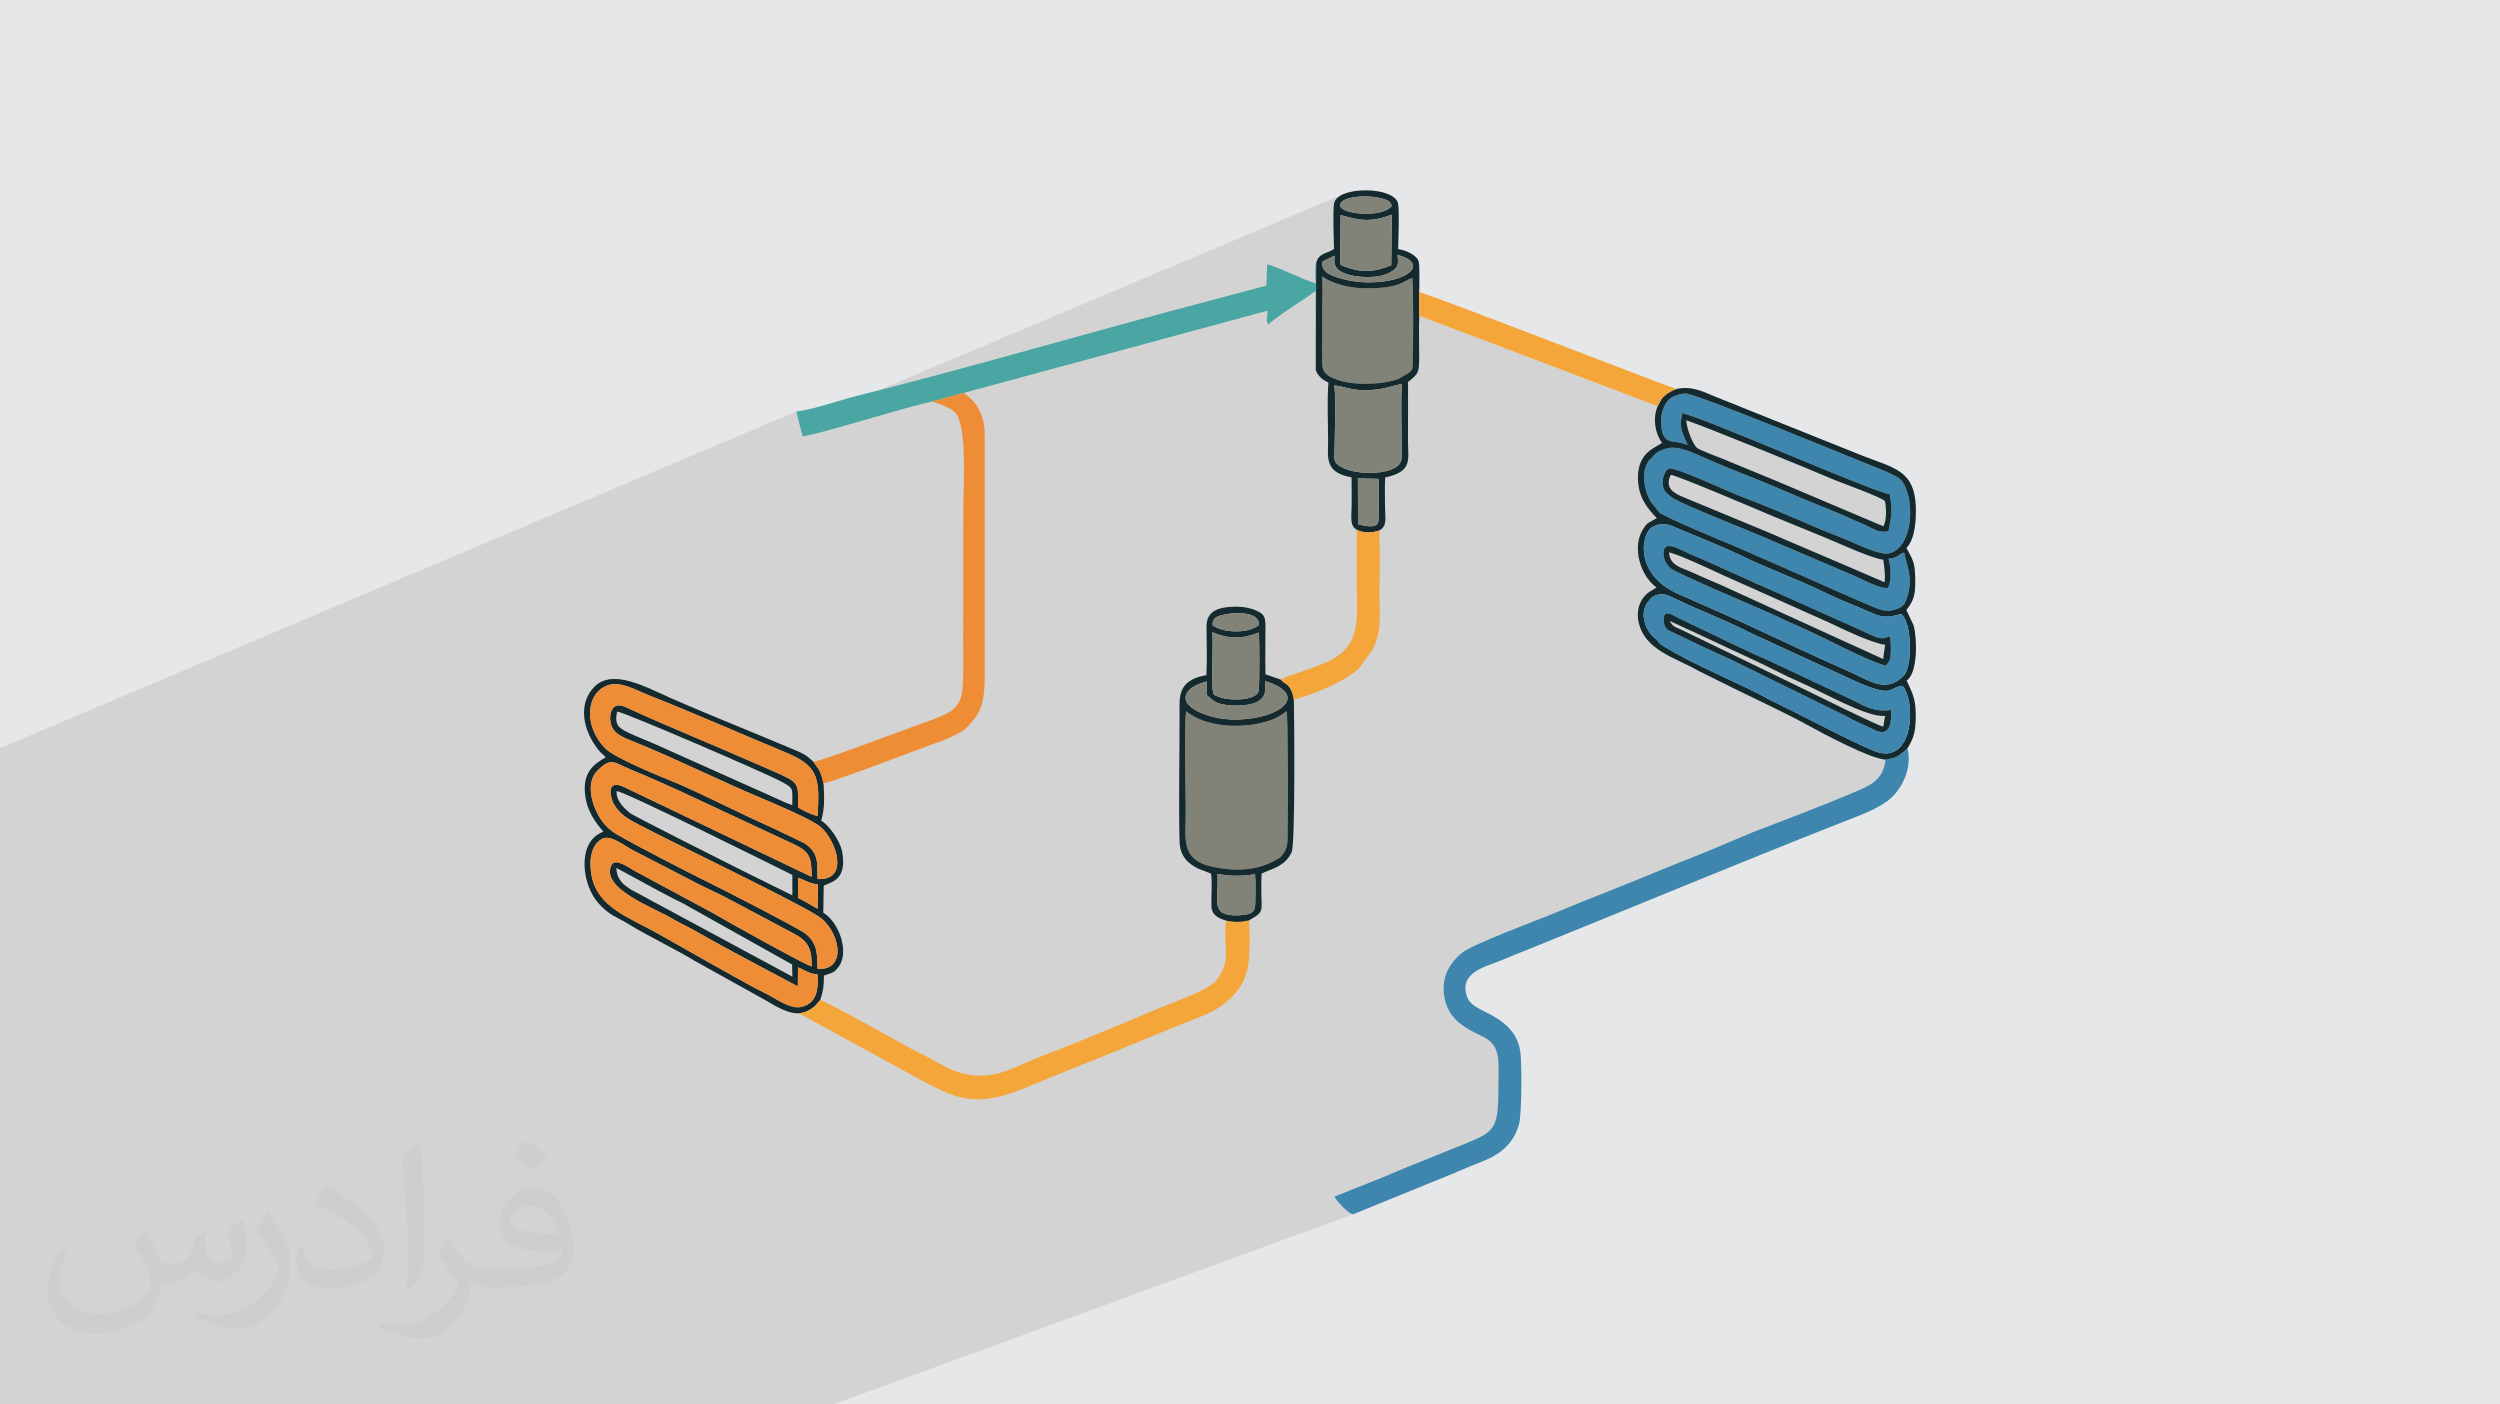 <?xml version="1.0" encoding="UTF-8"?>
<!DOCTYPE svg PUBLIC "-//W3C//DTD SVG 1.0//EN" "http://www.w3.org/TR/2001/REC-SVG-20010904/DTD/svg10.dtd">
<!-- Creator: CorelDRAW -->
<svg xmlns="http://www.w3.org/2000/svg" xml:space="preserve" width="94.192mm" height="52.917mm" version="1.0" style="shape-rendering:geometricPrecision; text-rendering:geometricPrecision; image-rendering:optimizeQuality; fill-rule:evenodd; clip-rule:evenodd"
viewBox="0 0 9404.92 5283.66"
 xmlns:xlink="http://www.w3.org/1999/xlink"
 xmlns:xodm="http://www.corel.com/coreldraw/odm/2003">
 <defs>
  <style type="text/css">
   <![CDATA[
    .fil4 {fill:#142A2E}
    .fil3 {fill:#3E86AD}
    .fil6 {fill:#4AA6A2}
    .fil5 {fill:#818278}
    .fil8 {fill:#EE8D36}
    .fil7 {fill:#F5A63A}
    .fil2 {fill:#373435;fill-opacity:0.031}
    .fil1 {fill:#2B2A29;fill-opacity:0.102}
    .fil0 {fill:#E6E7E8}
   ]]>
  </style>
 </defs>
 <g id="Layer_x0020_1">
  <polygon class="fil0" points="-0,0 9404.92,0 9404.92,5283.66 -0,5283.66 "/>
  <polygon class="fil1" points="-0,4577.65 -0,4572.55 -0,4564.39 -0,4562.89 -0,4561.12 -0,4559.69 -0,4555.2 -0,4547.06 -0,4546.47 -0,4544.25 -0,4544.14 -0,4539.19 -0,4536.94 -0,4534.32 -0,4528.34 -0,4524.39 -0,4513.06 -0,4508.02 -0,4507.95 -0,4491.85 -0,4488.93 -0,4478.87 -0,4478.26 -0,4474.7 -0,4473.45 -0,4470.85 -0,4468.98 -0,4468.36 -0,4466.14 -0,4459.12 -0,4451.79 -0,4449.43 -0,4447.4 -0,4447.05 -0,4444.36 -0,4425.71 -0,4419.7 -0,4417.4 -0,4410.76 -0,4392.84 -0,4389.53 -0,4378.22 -0,4375.98 -0,4374.44 -0,4373.01 -0,4369.4 -0,4368.46 -0,4363.53 -0,4348.69 -0,4348.59 -0,4344.63 -0,4343.68 -0,4341 -0,4298.17 -0,4297.61 -0,4296.57 -0,4290.72 -0,4272.34 -0,4272.32 -0,4271.87 -0,4259.46 -0,4250.27 -0,4246.23 -0,4245.95 -0,4238.38 -0,4222.71 -0,4221.36 -0,4217.33 -0,4216.4 -0,4216.14 -0,4213.59 -0,4207.3 -0,4206.17 -0,4205.26 -0,4200.49 -0,4199.54 -0,4194.53 -0,4193.08 -0,4189.37 -0,4185.58 -0,4178.44 -0,4176.1 -0,4175 -0,4172.04 -0,4159.87 -0,4158.97 -0,4158.71 -0,4151.18 -0,4139.68 -0,4133.59 -0,4131 -0,4122.54 -0,4118.34 -0,4107.83 -0,4101.29 -0,4097.88 -0,4097.87 -0,4085.22 -0,4073.75 -0,4070.62 -0,4068.39 -0,4061.99 -0,4061.76 -0,4052.31 -0,4051.05 -0,4045.23 -0,4044.16 -0,4043.89 -0,4043.88 -0,4043.6 -0,4043.49 -0,4037.72 -0,4033.63 -0,4031.95 -0,4022.17 -0,4020.43 -0,4017.3 -0,4014.37 -0,4010.32 -0,4010.24 -0,3983.69 -0,3960.92 -0,3959.71 -0,3957.56 -0,3944.47 -0,3929.75 -0,3916.29 -0,3912.99 -0,3908.94 -0,3904.28 -0,3891.87 -0,3891.44 -0,3889.97 -0,3878.43 -0,3876.09 -0,3873.66 -0,3872.04 -0,3861.09 -0,3856.54 -0,3819.59 -0,3813.75 -0,3800.75 -0,3777.86 -0,3774.91 -0,3745.3 -0,3744.68 -0,3703.64 -0,3671.11 -0,3639.14 -0,3628.31 -0,3611.21 -0,3608.12 -0,3607.27 -0,3606.32 -0,3585.26 -0,3581.5 -0,3579.13 -0,3578.04 -0,3554.71 -0,3519.84 -0,3519.31 -0,3516.09 -0,3503.35 -0,3497.5 -0,3496.56 -0,3436.11 -0,3397.82 -0,3395.93 -0,3313.31 -0,3257.01 -0,3254.84 -0,3254.49 -0,3235.44 -0,3225.66 -0,3219.15 -0,3208.97 -0,3204.01 -0,3203.38 -0,3194.99 -0,3180.23 -0,3160.23 -0,3158.48 -0,3157.63 -0,3153.2 -0,3133.55 -0,3118.3 -0,3117.99 -0,3076.45 -0,3069 -0,3066.96 -0,3064.36 -0,3062.95 -0,3052.66 -0,3041.99 -0,3041.81 -0,3040.15 -0,3005.15 -0,3000.12 -0,2995.82 -0,2983.25 -0,2981.29 -0,2974.27 -0,2935.02 -0,2931.45 -0,2912.55 -0,2884.47 -0,2882.03 -0,2862.74 -0,2814.34 2995.44,1548.16 3007.24,1593.86 5058.86,728.19 5043.59,735.24 5031.38,743.89 5022.82,754.15 5018.52,766.02 5018.18,768.81 5059.53,751.37 5068.17,747.92 5078.02,745.02 5088.89,742.7 5100.57,740.94 5112.87,739.74 5125.58,739.1 5138.51,739.03 5151.46,739.52 5164.23,740.56 5176.63,742.17 5188.45,744.33 5199.48,747.06 5206.93,749.26 5213.4,751.43 5218.96,753.78 5223.69,756.46 5227.69,759.67 5231,763.57 5233.75,768.36 5235.97,774.19 5228.16,782.47 5217.71,789.31 5205.06,794.77 5128.72,826.84 5137.92,827.29 5148.74,827.23 5159.72,826.55 5170.98,825.21 5182.65,823.2 5194.85,820.48 5207.67,817 5221.25,812.77 5235.7,807.73 5234.2,968.6 5257.5,958.88 5258.73,972.28 5259.15,983.3 5258.45,992.4 5256.36,1000.05 5252.58,1006.71 5246.83,1012.85 5238.79,1018.93 5228.19,1025.43 5220.19,1029.44 5141.67,1062.15 5149.11,1062.22 5157.57,1062.13 5166.18,1061.88 5174.96,1061.47 5183.93,1060.91 5205.86,1058.71 5226.34,1055.35 5245.19,1050.99 5262.22,1045.74 5277.25,1039.72 5170.43,1084.17 5170.42,1084.17 5185.37,1083.41 5202.83,1081.9 5218.2,1079.94 5231.69,1077.6 5240.6,1075.58 5307.06,1047.95 5313.07,1045.84 5313.5,1051.53 5313.9,1058 5314.26,1065.2 5314.59,1073.07 5314.89,1081.56 5315.16,1090.63 5315.4,1100.23 5315.57,1108.16 5338.97,1098.46 5339.1,1187.96 6189.5,1510.44 6299.49,1466.02 6306.4,1463.31 6296.53,1467.31 6293.14,1468.77 6287.28,1471.59 6281.83,1474.57 6276.69,1477.72 6271.77,1481.12 6267,1484.79 6262.3,1488.8 6256.46,1494.32 6252.23,1498.98 6249.18,1503.14 6246.86,1507.14 6244.84,1511.29 6244.47,1512.09 6297.56,1490.66 6301.93,1488.91 6306.89,1487.15 6312.26,1485.47 6317.88,1483.91 6323.55,1482.56 6329.11,1481.44 6334.4,1480.63 6339.22,1480.19 6344.08,1480.68 6351.78,1482.44 6362.19,1485.4 6375.1,1489.49 6390.34,1494.61 6407.73,1500.71 6427.1,1507.7 6448.26,1515.5 6471.02,1524.03 6495.23,1533.23 6520.7,1543.01 6547.24,1553.3 6574.68,1564.02 6602.83,1575.09 6631.53,1586.43 6660.59,1597.98 6689.83,1609.64 6719.08,1621.36 6748.14,1633.04 6776.86,1644.6 6805.05,1655.98 6832.52,1667.11 6859.1,1677.89 6884.61,1688.25 6908.87,1698.13 6931.7,1707.43 6952.92,1716.08 6972.36,1724.01 6989.84,1731.14 7005.17,1737.4 7018.18,1742.69 7028.69,1746.96 7037.09,1750.34 7045.65,1753.76 7054.32,1757.22 7063.01,1760.71 7071.65,1764.23 7080.19,1767.76 7088.56,1771.31 7096.67,1774.86 7103.69,1778 7111.76,1781.69 7120.45,1785.87 7129.27,1790.45 7137.74,1795.35 7145.41,1800.48 7151.81,1805.79 7156.47,1811.16 7165.14,1826.25 7172.37,1843.36 7178.1,1862.12 7182.34,1882.13 7185.01,1903.03 7186.13,1924.43 7185.65,1945.93 7183.55,1967.18 7179.79,1987.79 7174.36,2007.37 7167.22,2025.55 7158.34,2041.94 7147.71,2056.17 7135.29,2067.85 7121.04,2076.6 7060.56,2100.21 7065.92,2101.78 7076.21,2104.27 7084.88,2105.73 7085.26,2108.76 7153.86,2081.99 7163.6,2078.35 7164.9,2086.01 7166.67,2093.97 7168.8,2102.25 7171.15,2110.85 7173.62,2119.82 7176.1,2129.16 7178.44,2138.88 7180.55,2149.01 7182.31,2159.56 7183.58,2170.55 7184.26,2182.02 7184.24,2193.95 7183.38,2206.37 7181.59,2219.31 7178.72,2232.77 7174.67,2246.79 7170.99,2257.16 7167.25,2265.65 7163.12,2272.56 7158.27,2278.19 7152.39,2282.86 7145.18,2286.89 7136.31,2290.56 7069.89,2316.29 7070.81,2316.56 7078.97,2318.31 7087.37,2319.41 7096.15,2319.81 7105.47,2319.46 7115.51,2318.31 7126.41,2316.3 7138.34,2313.4 7151.46,2309.52 7158.09,2315.93 7163.94,2324.34 7169.04,2334.49 7173.39,2346.15 7177.03,2359.06 7179.97,2372.99 7182.24,2387.69 7183.85,2402.91 7184.82,2418.42 7185.18,2433.98 7184.94,2449.32 7184.12,2464.22 7182.75,2478.42 7180.84,2491.69 7178.42,2503.78 7175.5,2514.44 7173.62,2520.14 7171.86,2524.96 7170.11,2529.08 7168.26,2532.72 7166.15,2536.04 7163.67,2539.25 7160.71,2542.53 7157.13,2546.09 7144.61,2556.74 7132.15,2564.83 7119.7,2570.54 6962.69,2630.76 6979.27,2638.59 6986.6,2642.46 7133.66,2586.09 7127.83,2588.73 7122.49,2591.4 7117.3,2593.9 7111.95,2596.09 6988.44,2643.42 6995.94,2647.29 7003.97,2651.3 7011.86,2655.03 7019.68,2658.49 7027.46,2661.63 7035.26,2664.45 7043.13,2666.9 7051.12,2668.97 7059.26,2670.65 7067.63,2671.88 7076.27,2672.68 7085.22,2673 7094.54,2672.82 7104.28,2672.12 7114.49,2670.88 7114.57,2689.58 7113.47,2707.68 7110.63,2724.15 7105.51,2737.93 7097.54,2748 7086.19,2753.32 6980.53,2793.59 6990.21,2798.18 7002.16,2803.79 7013.49,2809.01 7024.15,2813.8 7034.05,2818.13 7043.12,2821.97 7051.28,2825.25 7058.49,2827.96 7064.65,2830.04 7069.71,2831.45 7092.78,2834.41 7113.03,2831.98 7062.42,2851.21 7066.68,2852.54 7073.48,2854.2 7175.86,2815.32 7173.72,2817.47 7171.67,2819.43 7169.67,2821.25 7167.64,2822.99 7165.52,2824.72 7163.26,2826.51 7160.78,2828.42 7158.02,2830.51 7156.01,2832.08 7153.94,2833.7 7151.84,2835.36 7149.75,2837.01 7147.65,2838.63 7145.57,2840.17 7143.53,2841.61 7141.53,2842.91 7135.34,2846.4 7129.44,2849.12 7092.67,2863.07 7091.19,2872.25 7087.94,2885.32 7083.8,2897.11 7078.79,2907.74 7072.97,2917.3 7066.35,2925.93 7058.96,2933.73 7050.85,2940.81 7042.04,2947.29 7032.55,2953.28 7022.44,2958.9 7011.71,2964.25 7000.43,2969.46 6988.6,2974.64 6976.26,2979.9 6963.44,2985.35 6953.66,2989.51 6943.57,2993.77 6933.18,2998.1 6922.53,3002.51 6911.62,3006.99 6900.47,3011.53 6889.12,3016.12 6877.57,3020.78 6865.84,3025.47 6853.95,3030.19 6841.93,3034.96 6829.79,3039.75 6817.56,3044.55 6805.25,3049.37 6792.88,3054.2 6780.47,3059.02 6768.04,3063.84 6755.61,3068.65 6743.21,3073.44 6730.84,3078.21 6718.54,3082.94 6706.31,3087.65 6694.18,3092.3 6682.17,3096.9 6670.29,3101.45 6658.58,3105.95 6647.04,3110.37 6635.69,3114.71 6624.57,3118.98 6613.68,3123.16 6603.04,3127.26 6592.68,3131.24 6410.8,3207.73 6399.22,3212.26 6387.66,3216.8 6376.12,3221.35 6364.58,3225.93 6353.07,3230.51 6341.57,3235.11 6330.09,3239.72 6318.6,3244.34 6307.14,3248.97 6295.68,3253.61 6284.23,3258.26 6272.77,3262.92 6261.32,3267.57 6249.88,3272.25 6238.44,3276.92 6226.99,3281.59 6215.54,3286.27 6204.09,3290.95 6192.63,3295.63 6181.17,3300.31 6169.7,3305 6158.23,3309.67 6146.73,3314.35 6135.23,3319.03 6123.71,3323.69 6112.18,3328.35 6100.63,3333 6089.06,3337.65 6077.48,3342.29 6065.88,3346.92 6054.24,3351.54 6042.59,3356.15 6030.62,3360.87 6018.76,3365.55 6007,3370.21 5995.32,3374.83 5983.73,3379.42 5972.21,3384.01 5960.76,3388.59 5949.34,3393.16 5937.98,3397.74 5926.64,3402.33 5915.32,3406.94 5904.01,3411.58 5892.7,3416.24 5881.38,3420.94 5870.03,3425.68 5858.66,3430.49 5851.05,3433.67 5842.52,3437.16 5833.16,3440.94 5823,3444.98 5812.15,3449.28 5800.64,3453.81 5788.56,3458.54 5775.97,3463.47 5762.94,3468.56 5749.54,3473.8 5735.83,3479.16 5721.88,3484.64 5707.76,3490.22 5693.54,3495.85 5679.29,3501.53 5665.07,3507.24 5650.95,3512.96 5637.01,3518.67 5623.3,3524.35 5609.9,3529.98 5596.87,3535.54 5584.27,3541 5572.18,3546.35 5560.67,3551.57 5549.81,3556.64 5539.65,3561.53 5530.28,3566.24 5521.75,3570.73 5514.14,3574.99 5507.51,3579 5501.93,3582.74 5497.47,3586.18 5487.63,3595 5478.47,3604.19 5470.01,3613.76 5462.27,3623.71 5455.31,3634.03 5449.14,3644.71 5443.8,3655.75 5439.32,3667.14 5435.73,3678.88 5433.05,3690.97 5432.68,3693.76 5599.92,3630.76 5612.39,3626.12 5624.29,3621.81 5635.3,3617.73 5432.63,3694.07 5431.35,3703.39 5430.62,3716.15 5430.91,3729.24 5432.25,3742.66 5434.67,3756.4 5438.21,3770.45 5442.12,3782.25 5446.78,3793.34 5452.18,3803.74 5458.26,3813.51 5464.98,3822.68 5472.33,3831.3 5480.24,3839.4 5488.71,3847.04 5497.69,3854.24 5507.13,3861.06 5517.02,3867.54 5527.3,3873.73 5537.95,3879.64 5548.93,3885.34 5560.2,3890.86 5571.73,3896.25 5585.49,3903.31 5597.22,3910.93 5607.07,3919.12 5615.21,3927.88 5621.8,3937.27 5626.98,3947.29 5630.93,3957.96 5633.79,3969.3 5635.73,3981.33 5636.91,3994.08 5637.48,4007.56 5637.61,4021.79 5637.44,4036.8 5637.15,4052.59 5636.88,4069.2 5636.8,4086.64 5636.69,4117.46 5636.03,4144.41 5634.64,4167.86 5632.38,4188.16 5629.1,4205.66 5624.63,4220.73 5618.83,4233.71 5611.53,4244.95 5602.59,4254.82 5591.83,4263.67 5579.12,4271.83 5564.31,4279.69 5547.21,4287.59 5527.69,4295.89 5505.58,4304.92 5480.75,4315.07 5469.43,4319.72 5457.99,4324.39 5446.45,4329.08 5434.86,4333.76 5423.25,4338.43 5411.67,4343.07 5400.13,4347.68 5388.69,4352.23 5377.23,4356.78 5365.75,4361.37 5354.24,4365.96 5342.73,4370.57 5331.2,4375.21 5319.68,4379.86 5308.15,4384.53 5296.64,4389.22 5285.15,4393.94 5273.68,4398.67 5262.23,4403.42 5250.83,4408.19 5239.47,4412.98 5228.14,4417.79 5216.88,4422.62 5205.68,4427.48 5020.11,4501.58 5024.76,4509.42 5032.31,4519.43 5041.92,4530.59 5052.74,4541.87 5063.92,4552.25 5074.64,4560.71 5084.03,4566.22 5091.26,4567.74 3134.04,5283.66 2889.84,5283.66 2874.11,5283.66 2853.02,5283.66 2844.25,5283.66 2400.33,5283.66 1851.71,5283.66 1408.39,5283.66 1212.18,5283.66 1211.46,5283.66 1005,5283.66 957.74,5283.66 946.01,5283.66 923.68,5283.66 905.02,5283.66 891.55,5283.66 719,5283.66 715.24,5283.66 711.35,5283.66 703.32,5283.66 696.68,5283.66 676.53,5283.66 659.31,5283.66 618.67,5283.66 490.77,5283.66 479.03,5283.66 478.88,5283.66 464.17,5283.66 449.64,5283.66 447.39,5283.66 417.72,5283.66 399.38,5283.66 397.15,5283.66 354.07,5283.66 309.17,5283.66 277.59,5283.66 212.7,5283.66 172.27,5283.66 143.23,5283.66 99.04,5283.66 95.1,5283.66 79.38,5283.66 46.02,5283.66 22.35,5283.66 -0,5283.66 -0,5270.13 -0,5267.16 -0,5244.4 -0,5238.19 -0,5237.95 -0,5232.28 -0,5216.9 -0,5206.95 -0,5198.34 -0,5196.36 -0,5181.53 -0,5165.23 -0,5160.95 -0,5138.2 -0,5138.14 -0,5118.49 -0,5113.61 -0,5094.99 -0,5090.39 -0,5089.27 -0,5089.26 -0,5084.84 -0,5080.67 -0,5077.65 -0,5070.19 -0,5061.11 -0,5057.7 -0,5055.34 -0,5054.84 -0,5052.02 -0,5039.5 -0,5029.66 -0,5029.36 -0,5027.36 -0,5015.48 -0,5014.12 -0,5006.64 -0,5004.19 -0,5001.28 -0,4988.13 -0,4984.07 -0,4981.17 -0,4980.33 -0,4972.25 -0,4962.13 -0,4961.44 -0,4949.3 -0,4905.85 -0,4897.56 -0,4896.2 -0,4889.65 -0,4881.84 -0,4880.69 -0,4879.47 -0,4878.6 -0,4874.72 -0,4874.16 -0,4874.14 -0,4873.98 -0,4871.13 -0,4868.31 -0,4867.33 -0,4857.62 -0,4856.86 -0,4856.09 -0,4846.49 -0,4839.08 -0,4837.03 -0,4836.7 -0,4829.52 -0,4829.31 -0,4816.38 -0,4813.63 -0,4807.27 -0,4799.05 -0,4795.6 -0,4794.98 -0,4781.11 -0,4770.12 -0,4765.97 -0,4764.94 -0,4758.05 -0,4757.56 -0,4740.76 -0,4729.65 -0,4710.82 -0,4703.08 -0,4699.22 -0,4690.83 -0,4690.31 -0,4688.85 -0,4686.73 -0,4675.4 -0,4666.64 -0,4666.52 -0,4662.81 -0,4657.92 -0,4656.67 -0,4645.47 -0,4634.71 -0,4631.49 -0,4631.24 -0,4615.94 -0,4615.68 -0,4595.84 -0,4594.35 -0,4591.76 -0,4591.68 -0,4586.43 -0,4585.94 "/>
  <path class="fil2" d="M548.54 4627.69c17.95,27.21 29.6,53.36 40.96,82.43 8.45,16.91 12.93,48.09 52.57,48.09 11.61,0 28.28,-3.42 43.06,-11.61 16.63,-8.73 29.32,-21.94 35.94,-42l15.85 -53.36 38.57 -19.02 2.64 2.64c-5.27,20.09 -6.59,39.36 -6.59,54.43 0,44.63 38.57,61.56 69.22,61.56 17.95,0 34.09,-8.73 34.09,-25.11 0,-21.13 -8.98,-57.06 -20.62,-89.29 17.95,-17.95 35.94,-35.94 56.53,-50.47l3.17 1.6c8.98,38.04 14,75.56 14,100.66 0,24.57 -10.83,51.79 -19.81,69.49 -18.49,34.87 -51.25,62.62 -90.87,62.62 -30.1,0 -63.65,-15.07 -86.66,-43.06l-1.32 0c-21.66,26.96 -55.22,51.25 -108.86,51.25l-16.63 0c-2.64,35.41 -10.29,60.49 -21.94,82.95 -31.95,62.34 -126.81,106.47 -216.1,106.47 -124.17,0 -186.51,-71.59 -186.51,-166.96 0,-58.91 19.27,-113.6 48.88,-152.42l24.29 10.04c-18.49,35.41 -30.91,68.68 -30.91,101.45 0,89.29 72.66,131.83 156.4,131.83 77.68,0 173.83,-49.41 191.28,-106.72 -6.59,-62.62 -30.1,-91.93 -66.04,-148.99 10.83,-19.02 24.83,-38.04 42.28,-58.38l3.17 0 0 0 0 0 -0.02 -0.09zm1432.13 -336.04c26.15,16.39 51.79,35.66 76.87,57.85 -14,19.81 -31.45,37.79 -53.11,53.64 -25.11,-20.34 -50.19,-37.79 -75.84,-56.27 17.42,-19.55 34.62,-38.29 52.04,-55.22l0 0 0 0 0 0 0 0 0 0 0.03 0zm13.47 244.11c-42.28,0 -76.87,27.75 -76.87,48.34 0,44.13 84.53,57.85 185.72,57.31 -12.68,-51.79 -57.06,-105.68 -108.86,-105.68l0.01 0.03zm-94.86 236.19c54.96,0 103.04,-1.6 139.74,-10.83 40.96,-10.29 75.56,-30.91 75.56,-45.17 0,-3.7 0,-8.19 -1.32,-11.89 -22.98,2.11 -49.41,2.11 -72.38,2.11 -74.49,0 -131.55,-16.91 -154.02,-58.66 -5.55,-11.61 -9.51,-24.57 -9.51,-39.36 0,-40.43 17.42,-79.79 48.09,-107 25.61,-22.45 53.89,-36.44 82.67,-36.44 52.04,0 93.51,41.75 122.57,107.54 15.85,35.94 26.68,77.4 26.68,129.72 0,34.87 -9.51,64.19 -31.17,85.85 -40.43,39.11 -114.92,53.89 -229.04,53.89l-51.79 0 0 0 -13.47 0c-28.28,0 -48.62,-5.02 -64.72,-17.42l-2.64 0c0.79,6.59 1.32,12.93 1.32,19.02 0,25.61 -8.45,58.38 -25.61,84.53 -50.72,75.3 -105.68,108.04 -153.24,108.04 -48.09,0 -107,-18.49 -160.11,-42.54l9.51 -18.49c17.17,7.13 40.96,11.89 73.7,11.89 85.85,0 198.66,-82.43 212.66,-163 -3.17,-6.59 -8.98,-15.32 -17.17,-24.57 -25.11,-29.85 -40.96,-54.68 -55.75,-80.83 12.68,-25.11 24.29,-45.17 35.13,-63.4l4.49 -0.53c36.72,74.77 69.99,117.55 144.23,117.55l11.61 0 0 0 53.89 0 0 0 0 0 0 0 0 0 0 0 0.09 0.01zm-371.98 79c6.34,-34.34 6.87,-72.91 6.87,-108.86l0 -53.36c0,-99.6 -12.68,-244.36 -22.98,-338.68 17.95,-19.27 43.06,-42 62.87,-57.31l5.81 1.6c13.47,118.62 16.63,256 16.63,383.06 0,33.3 -1.32,65.79 -4.49,89.55 -1.85,30.1 -19.27,52.83 -56.53,87.7l-8.19 -3.7zm-382.8 -157.19c1.85,46.77 24.83,83.49 105.15,83.49 49.93,0 92.19,-12.93 138.96,-35.13 8.45,-3.7 12.93,-8.73 12.93,-12.93 0,-29.32 -22.45,-68.15 -60.23,-103.55 -36.72,-33.3 -85.34,-62.62 -130.76,-82.18 -15.6,-6.59 -20.62,-13.47 -20.62,-20.09 0,-13.47 17.95,-41.75 32.77,-62.09l5.02 -0.53c52.04,27.21 110.17,67.64 153.24,112.53 39.11,41.47 63.4,83.49 63.4,129.19 0,33.81 -10.29,65.51 -26.96,95.11 -57.06,28.79 -117.83,50.72 -178.06,50.72 -73.17,0 -123.1,-34.34 -123.1,-114.92 0,-8.73 0,-22.19 3.17,-39.64l25.11 0 0 0 0 0 0 0 0 0 0 0 -0.02 0zm-132.37 -132.9l45.45 73.45c16.63,27.21 32.23,56.81 32.23,103.55l0 59.7c0,48.34 -30.91,100.13 -80.83,151.38 -39.11,34.62 -73.7,49.41 -105.68,49.41 -47.55,0 -101.98,-14.79 -164.85,-41.75l7.13 -18.49c19.81,5.27 42.79,9.77 71.06,9.77 90.36,-0.53 182.8,-66.57 225.08,-147.15 5.02,-9.26 6.87,-17.95 6.87,-24.04 0,-9.26 -5.02,-19.55 -8.98,-28.79 -22.98,-43.31 -48.62,-82.95 -76.87,-119.68 14.79,-23.25 29.6,-45.7 45.7,-67.9l3.7 0.53 0 0 0 0 0 0 0 0 0 0 -0.02 0.01z"/>
  <g id="_2502625596784">
   <path class="fil3" d="M7093.53 2857.77c-9.93,81.12 -60.52,97.78 -130.09,127.58 -102.56,43.93 -261.76,103.89 -370.76,145.89l-181.87 76.49c-123.64,48.17 -243.79,99.32 -368.21,148.42 -64.18,25.32 -123.16,48.6 -183.93,74.34 -76.03,32.21 -319.8,120.58 -361.19,155.69 -54.18,45.97 -81.14,108.5 -59.26,184.27 18.77,64.96 71.39,97.33 133.53,125.8 79.08,36.24 64.71,95.11 65.06,190.39 0.66,175.25 -16.02,170.76 -156.04,228.42 -29.98,12.35 -61.71,25.1 -92.06,37.16 -61.03,24.25 -123.43,49.32 -183.01,75.25l-185.57 74.11c7.8,17.08 55.5,68.29 71.15,66.16l292.71 -119.32c65.1,-25.19 129.04,-54.53 194.84,-80.21 67.7,-26.43 116.12,-67.42 135.88,-139.97 10.33,-37.94 10.29,-218.51 5.6,-264.13 -13.04,-126.64 -139.65,-151.06 -178.76,-184.21 -7.53,-6.39 -16.49,-13.84 -21.62,-27.4 -36.47,-96.34 76.61,-117.73 125.2,-138.74 32.02,-13.84 63.3,-25.71 94.86,-38.45 390.12,-157.59 782.73,-321.27 1174.17,-475.71 64.84,-25.58 140.25,-51.23 187.89,-87.43 56.77,-43.13 91.83,-127.26 73.83,-196.86 -5.89,6.09 -10.07,9.3 -17.83,15.2 -5.32,4.05 -11.25,9.15 -16.5,12.39 -16.96,10.51 -29.78,10.96 -48,14.87z"/>
   <path class="fil3" d="M6335.91 1644.15c-17.48,-40.89 -13,-55.48 -7.79,-89.57 78.26,14.01 719.91,297.54 781.05,304.61 11.45,74.55 7.02,70.87 -4.52,138.75 -30.31,6.21 -43.88,-0.83 -73.09,-16.19 -19.7,-10.35 -45.29,-19.18 -66.58,-29.29 -41.94,-19.89 -91.45,-39.3 -134.81,-56.81 -90.62,-36.6 -179.31,-77.44 -270.89,-112.44 -44.84,-17.14 -93.85,-38.16 -138.61,-57.29 -41.73,-17.82 -106.01,-52.01 -151.16,-38.75 -42.17,12.38 -43.19,22.71 -58.63,37.88 -13.46,13.23 -2.27,-2.19 -11.76,13.24 -26.3,42.7 -12.88,111.42 12.37,151.12l31.5 39.32c21.82,17.02 227.59,103.75 268.17,119.59l266.71 116.65c88.23,39.61 176.35,78.94 266.32,117 26.21,11.08 51.38,21.58 81.27,12.23 31.86,-9.95 39.24,-16.94 49.22,-47.42 24.96,-76.23 -5.59,-128.37 -11.06,-168.44 -31.76,10.11 -12.44,16.72 -59.25,23.77 9.63,32.37 12.49,81.42 -1.73,109.1 -25.06,6.53 -96.65,-31.54 -123.6,-43.63l-344.27 -147.28c-44.74,-20.03 -322.31,-128.79 -346.04,-149.69 -3.6,-3.18 -17.92,-14.14 -22.25,-19.43 -25.07,-30.69 -4.95,-82.47 12.29,-88.82 35.34,-2.45 222.92,87.67 274.01,106.72 87.51,32.63 184.83,73.9 271.52,111.88 43.98,19.27 91.88,36.1 136.21,55.47 32.32,14.12 113.16,52.32 144.45,45.59 90.77,-19.52 101.65,-196.46 51.51,-270.88 -9.68,-14.37 -42.93,-28.76 -59.8,-36.3 -21.24,-9.49 -45.86,-18.95 -67.98,-27.91 -98.1,-39.71 -653.68,-268.64 -689.47,-266.77 -12.11,0.63 -30.93,5.82 -41.67,10.47 -31.84,13.79 -48.56,54.07 -48.55,92 0,75.95 28.05,77.15 59.78,80.61 15.27,1.66 26.8,7.41 40.35,10.48l-13.23 -29.61z"/>
   <path class="fil4" d="M3002.11 3302.13c25.86,8.54 41.99,21.44 74.86,25.27l-0.71 91.48c-24.73,-13.18 -48.26,-28.82 -74.08,-40.82l-0.07 -75.94zm-683.51 -37.3l165.16 89.74c27.59,14.53 57.77,30.47 85.64,43.96l410.41 229.78 1.1 45.74 -606.29 -326.92c-27.44,-17.93 -53.75,-35.39 -56.02,-82.32zm682.82 445.99l0.61 -71.67c27.77,10.82 35.92,22.09 74.3,27.23 1.51,51.61 -0.56,107 -61.28,121.52 -42.87,10.25 -96.94,-32.48 -129.17,-47.76 -68.96,-32.68 -324.5,-179.76 -412.54,-229.01 -108.53,-60.72 -224.36,-98.01 -247.48,-215.28 -11.29,-57.32 -3.18,-115.67 37.67,-139.27 33.4,-19.29 82.98,24.84 123.02,45.04 80.9,40.82 160.23,83.24 241.92,124.82 41.47,21.1 82.79,38.9 122.81,60.91l239.35 127.13c50.23,27.7 63.54,56.06 62.9,120.96 -12.82,0.86 -323.39,-171.77 -373.58,-201.77l-284.47 -153.16c-20.98,-10.48 -79.51,-55.47 -94.19,-27.84 -46.97,88.39 156.26,160.87 227.36,203.06 30.94,18.37 64.44,33.17 95.07,50.8 121.13,69.72 255.05,138.57 377.69,204.3zm-681.36 -734.99c33.1,3.19 587.67,279.23 660.61,315.52l0.22 76.97 -177.54 -87.8c-48.67,-24.55 -418.16,-209.37 -434.94,-223.01 -15.64,-12.69 -53.09,-46.05 -48.35,-81.69zm755.6 668.96c-2.85,-40.86 6.16,-91.52 -45.32,-132.54 -24.7,-19.68 -316.99,-169.46 -354.18,-187.58 -77.49,-37.73 -278.55,-140.95 -355.55,-185.84 -40.39,-23.53 -65.07,-56.51 -83.04,-100.39 -18.75,-45.74 -24.75,-105 9.98,-139.39 52.15,-51.62 60.07,-31.14 122.16,-5.32 82.52,34.32 171.37,73.46 251.14,111.65l369.25 172.3c54.79,26.7 63.29,47.34 63.3,120.99l-685.49 -328.26c-14.88,-6.83 -46.71,-25.95 -62.57,-13.92 -16.33,12.39 -4.88,53.79 3.97,68.7 24.77,41.7 56.17,57.46 93.72,77.18 133.12,69.87 577.62,282.49 673.33,343.13 83.69,53.02 113.89,207.14 -0.7,199.29zm-754.11 -968.06c28.04,2.5 555.11,229.92 618.1,263.75 49.88,26.79 40.02,25.98 40.97,88.4 -24.07,-7.59 -63.29,-26.77 -87.78,-37.68l-440.21 -196.98c-28.18,-12.2 -59.22,-23.77 -87.7,-37.43 -37.77,-18.12 -54.02,-29.41 -43.38,-80.05zm754.56 630.19c-5.1,-46.76 12.6,-94.15 -50.77,-135.39l-124.02 -59.48c-110.98,-48.04 -274.17,-133.61 -378.45,-175.51 -46.34,-18.63 -210.43,-85.57 -245.67,-121.09 -84.59,-85.25 -72.62,-214.2 14.46,-238.85 46.17,-13.08 103.89,21.13 142.37,36.28 169.62,66.75 347.43,145.36 517.36,216.03 121.87,50.69 134.77,87.73 124.13,240.49 -16.1,-1.54 -62.24,-23.51 -73.33,-32.74 -0.15,-74.04 7.08,-88.65 -50.89,-116.25 -37.83,-18.02 -76.16,-33.86 -115.48,-51.16 -152.48,-67.14 -319.14,-134.63 -465.31,-201.35 -18.23,-8.32 -43.65,-23.3 -61.1,-7.12 -15.6,14.47 -17.5,46.54 -9.22,69.06 13.41,36.45 52.95,47.54 99.86,66.86 156.24,64.36 304.93,138.69 461.86,204.97 54.99,23.21 191.3,80.78 224.55,108.86 58.92,49.74 111.38,202.88 -10.36,196.4zm-70.13 505.28c22.36,-4.05 29.1,-5.77 46.06,-17.01 24.19,-16.05 15.04,-14.38 33.84,-33.12 11.63,-39.47 13.05,-45.7 13.84,-92.07 32.95,-11.31 38.93,-10.48 55.87,-34.01 40.71,-56.54 -0.09,-167.42 -58.34,-202.42l1.51 -101.07c21.11,-14.13 88.26,-15.35 70.07,-124.82 -7.76,-46.7 -53.94,-106.92 -79.57,-120.31 13.4,-44.61 12.36,-89.52 8.7,-140.44 -4.36,-17.17 -7.36,-32.41 -14.45,-46.31 -7.66,-15.01 -16.7,-22.82 -22.97,-34.6 -19.57,-17 -27.54,-26.13 -57.62,-39 -155.91,-66.71 -329.54,-134.83 -478.65,-200.48 -95.12,-41.87 -216.86,-110.8 -285.84,-45.1 -65,61.92 -48.75,165.6 16.31,243.83 8.84,10.61 16.34,14.19 24.09,23.89 -50.11,27.55 -84.69,60.02 -78.34,133.56 5.81,67.27 38.76,110.57 69.39,145.61 -0.99,0.57 -2.57,0.13 -3.07,1.53l-11.78 5.86c-82.68,44.48 -65.49,194.01 -2.88,263.07 43.48,47.94 63.7,47.09 113.6,78.31 61.39,38.42 184.92,98.73 249.16,138.41l251.56 139.94c37.97,19.67 87.57,57.84 139.5,56.74z"/>
   <path class="fil4" d="M7157.25 2580.07c49.55,57.6 43.18,282.6 -87.55,251.38 -47.71,-11.39 -297.2,-143.3 -360.1,-173.41l-50.1 -24.76c-128.3,-70.12 -287.24,-130.9 -406.63,-205.89 -19.67,-12.35 -8.71,-11.41 -25.43,-24.78 -39.38,-31.49 -62.18,-98.11 -25.72,-140.86 11.34,-13.3 9.08,-14.99 28.26,-22.49 26.05,-10.17 48.66,1.49 75.42,14.54 91.03,44.38 191.67,80.94 280.42,127.63l276.71 127.5c47.5,20.36 93.7,44.42 140.61,63.78 122.7,50.67 100.58,13.72 154.14,7.36zm-5.79 -270.55c37.45,28.46 40.9,152.27 24.03,204.92 -5.3,16.53 -7.89,21.65 -18.36,31.64 -67.03,64.01 -129.53,10.16 -219.5,-28.52 -47.83,-20.56 -93.89,-41.91 -140.68,-63.51 -93.38,-43.09 -183.53,-85.6 -275.78,-128.13l-208.32 -91.86c-169.46,-76.36 -135.25,-227.01 -100.35,-249.11 24.1,-15.27 50.64,-17.65 79.52,-5.45 93.38,39.43 192.57,78.69 282.51,121.95 91.77,44.13 189.17,78.11 280.78,123.17 42.68,20.98 93.79,42.55 139.08,60.91 67.76,27.46 83.64,47.29 157.06,23.99zm-866.33 -523.04c21,0.03 350.39,141.12 397.83,160.93 66.53,27.77 132.37,53.42 197.94,81.14 42.39,17.92 162.4,72.41 203.98,77.18 3.75,31.59 8.06,51.54 5.26,84.83l-213.3 -91.65c-71.42,-31.09 -144.21,-60.82 -215.73,-92.52l-324.02 -134.42c-40.21,-16.53 -75.72,-34.19 -51.96,-85.49zm58.42 -205.45c89.1,30.27 460.19,182.8 562.58,226.44 15.46,6.59 179.83,65.95 185.17,78.17 5.34,26.31 6.49,72.44 -6.19,94.31l-399.15 -169.28c-67.03,-27.34 -134.05,-55.07 -200.65,-82.68 -17.06,-7.08 -89.92,-34.6 -99.8,-41.86 -16.73,-12.3 -40.19,-72.36 -41.97,-105.09zm5.58 92.72c-13.55,-3.08 -25.08,-8.83 -40.35,-10.48 -31.73,-3.45 -59.78,-4.66 -59.78,-80.61 -0.01,-37.93 16.7,-78.21 48.55,-92 10.73,-4.65 29.56,-9.85 41.67,-10.47 35.79,-1.88 591.36,227.06 689.47,266.77 22.12,8.96 46.74,18.42 67.98,27.91 16.86,7.54 50.12,21.93 59.8,36.3 50.13,74.42 39.26,251.36 -51.51,270.88 -31.29,6.73 -112.13,-31.47 -144.45,-45.59 -44.33,-19.37 -92.23,-36.2 -136.21,-55.47 -86.69,-37.98 -184.01,-79.25 -271.52,-111.88 -51.08,-19.05 -238.67,-109.16 -274.01,-106.72 -17.24,6.35 -37.36,58.12 -12.29,88.82 4.32,5.29 18.64,16.26 22.25,19.43 23.72,20.91 301.29,129.66 346.04,149.69l344.27 147.28c26.95,12.09 98.54,50.16 123.6,43.63 14.22,-27.69 11.35,-76.73 1.73,-109.1 46.81,-7.05 27.49,-13.66 59.25,-23.77 5.47,40.07 36.03,92.2 11.06,168.44 -9.97,30.47 -17.35,37.46 -49.22,47.42 -29.88,9.35 -55.06,-1.15 -81.27,-12.23 -89.96,-38.06 -178.09,-77.39 -266.32,-117l-266.71 -116.65c-40.59,-15.84 -246.36,-102.56 -268.17,-119.59l-31.5 -39.32c-25.25,-39.7 -38.67,-108.43 -12.37,-151.12 9.5,-15.43 -1.7,-0.01 11.76,-13.24 15.44,-15.18 16.47,-25.5 58.63,-37.88 45.15,-13.26 109.43,20.93 151.16,38.75 44.76,19.13 93.77,40.15 138.61,57.29 91.58,35 180.27,75.84 270.89,112.44 43.35,17.51 92.87,36.92 134.81,56.81 21.29,10.1 46.88,18.93 66.58,29.29 29.21,15.36 42.78,22.4 73.09,16.19 11.54,-67.88 15.98,-64.2 4.52,-138.75 -61.14,-7.07 -702.79,-290.6 -781.05,-304.61 -5.21,34.1 -9.7,48.69 7.79,89.57l13.23 29.61zm-42.74 -210.44c-19.27,7.2 -31.56,14.31 -44.1,25.48 -18.11,16.15 -14.34,19.65 -26.17,39.33 -19.97,46.99 -9.05,104.75 16.71,137.71 -24.9,18.98 -90.2,34.67 -90.88,129.13 -0.56,78.47 38.58,119.85 70.9,154.2 -31.29,19.02 -33.56,11.89 -53.35,44.61 -40.69,67.29 -7.5,174.04 52.28,216.17l-16.94 10.74c-42.56,22.33 -61.23,70.71 -50.45,119.73 23.53,107.19 139.07,133.39 228.19,184.67l139.46 69.23c89.02,43.83 187.8,89.02 275.16,137.26 53.96,29.79 227.95,122.59 286.32,126.19 18.21,-3.9 31.03,-4.35 48,-14.87 5.24,-3.25 11.17,-8.34 16.5,-12.39 7.76,-5.9 11.94,-9.11 17.83,-15.2 25.94,-40.67 31.53,-71.22 31.03,-128.73 -0.54,-62.5 -14.43,-82 -34.13,-126.44 41.54,-26.52 40.52,-155.54 26.05,-207.77l-27.1 -57.39c28.59,-35.88 34.17,-57.28 33.36,-116.74 -0.88,-65.07 -9.81,-72.94 -32.89,-116.58 31.57,-33.82 37.26,-102.13 34.85,-158.44 -5.7,-132.79 -81.14,-142.58 -196.99,-187.49l-550.23 -220.57c-49.28,-19.56 -91.34,-44.98 -153.41,-31.86z"/>
   <path class="fil5" d="M4840.35 2675.43c-25.3,18.46 -40.5,28.65 -80.08,40.14 -92.22,26.79 -227.22,19.9 -297.6,-39.83 -9.02,31.08 -1.87,326.36 -1.93,385.92 -0.07,88.46 -21.78,173.25 100.37,199.07 86.14,18.2 171.21,16.44 246.8,-30.37 14.04,-8.71 3.28,0.76 13.78,-11.3 14.33,-16.46 21.11,-34.26 21.86,-57.26 2.33,-71.06 1.91,-475.28 -3.2,-486.35z"/>
   <path class="fil6" d="M3503.97 1511.43l122.49 -33.63 1141.01 -308.72c2.67,16.96 -3.47,33.38 -2.14,40.15l6.8 12.19c5.29,-11.91 114.78,-84.89 129.1,-93.41 17.81,-10.59 32.66,-23.49 47.85,-32.84l0.72 297.09 1.74 -402.96c-5.82,11.09 -2.72,60.84 -1.85,76.86 -56.01,-17.04 -129.23,-57.2 -182.49,-71.84l-3.34 80.08 -219.24 58.57c-439.25,115 -883.5,246.82 -1322.53,356.67 -64.93,16.25 -164.58,51.73 -226.66,58.51l23.96 92.75c46.4,-1.25 390.21,-111.31 484.57,-129.47z"/>
   <path class="fil7" d="M4613.69 3463.77c-15.47,73.01 18.86,136.43 -23.43,202.94 -13.94,21.93 -15.14,25.74 -35.55,39.43 -50.43,33.8 -144.23,65.2 -207.72,92.12 -120.04,50.91 -306.89,129.55 -425.9,174.07 -72.41,27.08 -146.4,72.4 -223.46,73.99 -97.47,2.02 -144.43,-36.99 -220.71,-76.45 -17.77,-9.2 -31.69,-14.63 -50.12,-25.16 -45.73,-26.12 -325.74,-181.64 -340.92,-182.64 -18.8,18.74 -9.65,17.07 -33.84,33.12 -16.96,11.24 -23.7,12.96 -46.06,17.01l433.55 237.05c25.58,16.01 81.05,43.08 113.01,57.61 147.2,66.94 258.09,2.92 396.24,-52.16 159.74,-63.69 319.38,-128.65 476.96,-193.8 38.94,-16.1 83.28,-31.69 121.61,-49.43 41.54,-19.21 88.75,-55.52 114.49,-94.1 18.45,-27.67 29.25,-56.18 34.3,-90.5 6.65,-45.18 5.66,-118.09 2.61,-164.44 -37.22,6.82 -46.35,7.66 -85.05,1.34z"/>
   <path class="fil8" d="M3076.11 3306.91c121.75,6.48 69.29,-146.66 10.36,-196.4 -33.25,-28.08 -169.56,-85.64 -224.55,-108.86 -156.93,-66.28 -305.62,-140.61 -461.86,-204.97 -46.91,-19.32 -86.45,-30.4 -99.86,-66.86 -8.29,-22.52 -6.38,-54.59 9.22,-69.06 17.44,-16.19 42.87,-1.2 61.1,7.12 146.17,66.72 312.83,134.21 465.31,201.35 39.31,17.3 77.64,33.14 115.48,51.16 57.97,27.61 50.74,42.22 50.89,116.25 11.09,9.23 57.23,31.2 73.33,32.74 10.63,-152.76 -2.27,-189.79 -124.13,-240.49 -169.92,-70.67 -347.73,-149.28 -517.36,-216.03 -38.48,-15.15 -96.2,-49.36 -142.37,-36.28 -87.08,24.65 -99.05,153.6 -14.46,238.85 35.24,35.52 199.33,102.45 245.67,121.09 104.27,41.91 267.47,127.48 378.45,175.51l124.02 59.48c63.37,41.24 45.67,88.63 50.77,135.39z"/>
   <path class="fil3" d="M6355.27 2083.2c105.34,43.65 222.41,100.88 323.18,143.49l322.52 144.43c60,26.5 70.79,39.16 107.41,22.34 5.72,17.89 5.3,42.69 4.57,62.97 -1.33,36.58 -11.9,36.89 -17.67,46.74 -26.85,0.39 -184.21,-77.82 -218.83,-95.47 -68.89,-35.12 -143.02,-65.17 -213.63,-98.87 -35.03,-16.72 -359.69,-153.29 -378.38,-171.39 -10.1,-9.79 -23.8,-25.1 -26,-47.74 -6.57,-67.81 63.71,-20.22 96.82,-6.51zm796.19 226.33c-73.42,23.29 -89.3,3.46 -157.06,-23.99 -45.29,-18.36 -96.4,-39.93 -139.08,-60.91 -91.61,-45.06 -189.01,-79.04 -280.78,-123.17 -89.94,-43.25 -189.13,-82.52 -282.51,-121.95 -28.88,-12.2 -55.42,-9.82 -79.52,5.45 -34.9,22.11 -69.12,172.75 100.35,249.11l208.32 91.86c92.25,42.53 182.4,85.03 275.78,128.13 46.79,21.61 92.85,42.95 140.68,63.51 89.96,38.68 152.47,92.53 219.5,28.52 10.47,-9.99 13.06,-15.11 18.36,-31.64 16.86,-52.65 13.42,-176.46 -24.03,-204.92z"/>
   <path class="fil8" d="M3075.66 3644.79c114.59,7.85 84.39,-146.27 0.7,-199.29 -95.72,-60.64 -540.21,-273.26 -673.33,-343.13 -37.54,-19.72 -68.95,-35.49 -93.72,-77.18 -8.86,-14.91 -20.3,-56.3 -3.97,-68.7 15.86,-12.03 47.69,7.09 62.57,13.92l685.49 328.26c-0.01,-73.65 -8.52,-94.29 -63.3,-120.99l-369.25 -172.3c-79.77,-38.19 -168.62,-77.33 -251.14,-111.65 -62.09,-25.82 -70,-46.3 -122.16,5.32 -34.74,34.39 -28.74,93.65 -9.98,139.39 17.97,43.87 42.66,76.85 83.04,100.39 77,44.89 278.06,148.11 355.55,185.84 37.19,18.11 329.48,167.9 354.18,187.58 51.48,41.02 42.48,91.68 45.32,132.54z"/>
   <path class="fil3" d="M7114.49 2670.88c1.29,49.76 -4.08,104.15 -63.42,74.69 -34.7,-17.22 -74.52,-32.72 -109.2,-53.24l-435.93 -213.92c-73.93,-32.98 -154.13,-70.58 -224.54,-104.78 -26.32,-12.78 -24.59,-48.21 -20.86,-57.1 8.87,-21.06 38.58,1.7 56.09,9.84 101.69,47.32 233.65,114.84 331.39,155.99l331.27 156.23c45.77,24.32 79.44,40.42 135.22,32.29zm42.77 -90.8c-53.56,6.36 -31.43,43.31 -154.14,-7.36 -46.91,-19.36 -93.11,-43.42 -140.61,-63.78l-276.71 -127.5c-88.75,-46.69 -189.38,-83.24 -280.42,-127.63 -26.76,-13.05 -49.37,-24.71 -75.42,-14.54 -19.18,7.5 -16.91,9.19 -28.26,22.49 -36.45,42.75 -13.66,109.36 25.72,140.86 16.72,13.37 5.76,12.43 25.43,24.78 119.4,74.99 278.34,135.76 406.63,205.89l50.1 24.76c62.9,30.1 312.4,162.01 360.1,173.41 130.73,31.22 137.1,-193.78 87.55,-251.38z"/>
   <path class="fil8" d="M3503.97 1511.43c30.09,4.52 69.18,23.42 85.9,37.24 49.74,41.1 34.36,273.25 34.27,350.5 -0.21,169.44 -0.27,338.9 -0.71,508.32 -0.68,269.05 17.76,251.61 -184.19,324.78 -64.75,23.46 -334.85,125.23 -378.7,133.74 6.26,11.78 15.31,19.59 22.97,34.6 7.09,13.9 10.08,29.14 14.45,46.31 46.02,-8.82 327.36,-116.55 393.65,-141.11 30.92,-11.46 66.45,-22.71 95.61,-37.61 46.2,-23.63 43.75,-23.84 76.53,-61.42 48.43,-55.5 40.25,-148.01 40.64,-228.45l-0.18 -808.33c0.24,-40.77 1.84,-78.7 -15.17,-116.11 -18.39,-40.45 -29.74,-47.63 -62.58,-76.08l-122.49 33.63z"/>
   <path class="fil8" d="M3001.43 3710.82c-122.63,-65.73 -256.56,-134.58 -377.69,-204.3 -30.62,-17.63 -64.12,-32.43 -95.07,-50.8 -71.09,-42.2 -274.32,-114.68 -227.36,-203.06 14.68,-27.63 73.21,17.35 94.19,27.84l284.47 153.16c50.19,30 360.76,202.63 373.58,201.77 0.64,-64.9 -12.67,-93.26 -62.9,-120.96l-239.35 -127.13c-40.02,-22.01 -81.35,-39.81 -122.81,-60.91 -81.7,-41.58 -161.03,-84 -241.92,-124.82 -40.04,-20.2 -89.62,-64.33 -123.02,-45.04 -40.85,23.59 -48.97,81.95 -37.67,139.27 23.12,117.27 138.95,154.57 247.48,215.28 88.04,49.26 343.58,196.33 412.54,229.01 32.23,15.28 86.31,58.01 129.17,47.76 60.72,-14.52 62.78,-69.9 61.28,-121.52 -38.38,-5.14 -46.53,-16.41 -74.3,-27.23l-0.61 71.67z"/>
   <path class="fil5" d="M5313.07 1045.84c-33.28,10.19 -44.1,38.44 -169.67,38.99 -61.2,0.26 -126.56,-15.09 -170.53,-45.11 4.42,39.82 1.14,100.73 0.96,142.8 -0.21,47.19 -0.18,94.48 -0.06,141.67 0.13,56.12 -5.36,78.16 41.99,98.75 36.02,15.66 81.58,21.42 123.57,20.9 41.24,-0.51 82.94,-4.77 121.63,-18.54l39.8 -22.99c0.65,-0.59 1.54,-1.45 2.16,-2.07 10.94,-11.02 10.86,-12.31 11.43,-29.97 2.25,-71.28 3.54,-267.97 -1.27,-324.43z"/>
   <path class="fil4" d="M5108.39 1799.52l76.69 1.98c4.2,24.99 1.82,57.58 1.77,85.18 -0.03,13.9 -0.25,27.77 -0.14,41.68l-1.11 33.05c-6.44,30.87 -57.46,15.04 -76.75,10.77l-0.46 -172.66zm-88.69 -349.82c44.13,6.21 71.72,20.69 127.96,18.04 56.19,-2.65 78.91,-12.92 126.1,-23.87 -4.33,72.84 -1,156.36 -0.9,230.31 0.02,15.5 1.82,43.36 -1.25,57.31 -12.85,58.66 -185.02,61.87 -239.27,16.24 -0.69,-0.58 -1.66,-1.35 -2.31,-1.95 -15.59,-14.56 -9.1,-30.74 -9.06,-67.43 0.07,-67.37 5.77,-164.87 -1.28,-228.65zm293.37 -403.86c4.81,56.45 3.51,253.15 1.27,324.43 -0.57,17.66 -0.49,18.95 -11.43,29.97 -0.62,0.62 -1.51,1.48 -2.16,2.07l-39.8 22.99c-38.68,13.77 -80.39,18.03 -121.63,18.54 -42,0.52 -87.56,-5.24 -123.57,-20.9 -47.35,-20.59 -41.86,-42.64 -41.99,-98.75 -0.12,-47.19 -0.15,-94.48 0.06,-141.67 0.18,-42.08 3.46,-102.98 -0.96,-142.8 43.97,30.02 109.33,45.37 170.53,45.11 125.57,-0.55 136.39,-28.8 169.67,-38.99zm-292 -84.13c-2.64,24.05 -4.74,49.1 35.42,65.86 46.39,19.37 131.72,20.77 171.71,-2.14 31.93,-18.29 33.41,-27.21 29.31,-66.55 113.54,30.96 46.91,93.53 -73.57,102.04 -48.45,3.41 -87.53,0.3 -132.31,-11.32 -44.27,-11.49 -83.86,-26.16 -76.5,-65.85l45.95 -22.04zm212.86 36.27c-59.96,24.2 -106.2,30.5 -173.54,5.5 -22.84,-8.48 -18.72,-5.58 -18.58,-37.4l1.47 -157.13c75.43,21.49 112.81,27.86 192.43,-1.21l-1.78 190.24zm2.05 -223.78c-33.83,48.11 -199.15,31.98 -194.88,-3.33 3.86,-32.03 101.96,-39.81 158.39,-23.79 21.25,6.03 31.15,10.01 36.49,27.13zm-284.43 215.11l-1.74 402.96c7.93,22.65 27.56,38.56 47.62,46.55 -5.55,68.06 -1.09,152.93 -1.22,222.86 -0.1,57.33 -14.51,116.61 88.25,133.99 0.93,35.63 0.38,71.98 0.35,107.68 -0.04,39.49 -8.91,73.96 19.52,89.47 24.61,13.6 58.84,12.08 84.64,2.83 30.61,-17.75 21.59,-44.06 21.5,-88.14 -0.07,-36.03 -1.74,-75.89 0.47,-111.44 103.85,-21.66 85.86,-66.64 85.93,-134.39 0.08,-74.99 -0.2,-150.03 0.16,-225 41.56,-31.98 41.95,-36.43 41.79,-104.16 -0.11,-47.54 -1.45,-97.27 0.29,-144.55l-0.13 -89.5c-0.03,-22.25 3.19,-102.83 -2.7,-117.17 -8.9,-21.7 -45.69,-40.12 -76.47,-44.23 0.93,-33.43 4.78,-144.11 -0.17,-170.67 -12.44,-66.67 -230.63,-67.96 -241.1,-0.36 -5.22,33.73 -0.33,130.61 -0.1,170.66 -27.39,18.59 -57.56,14.21 -66.88,52.62z"/>
   <path class="fil4" d="M4579.72 3287.23c51.14,9.98 91.81,9.12 141.77,1.5 2.73,31.83 1.14,77.46 0.75,110.68 -0.41,34.55 -17.05,42.86 -66.47,44.05 -107.17,2.6 -68.64,-56.09 -76.04,-156.23zm260.64 -611.8c5.1,11.07 5.52,415.29 3.2,486.35 -0.75,23.01 -7.53,40.81 -21.86,57.26 -10.5,12.06 0.26,2.6 -13.78,11.3 -75.59,46.81 -160.66,48.58 -246.8,30.37 -122.15,-25.82 -100.44,-110.61 -100.37,-199.07 0.06,-59.56 -7.09,-354.83 1.93,-385.92 70.38,59.73 205.38,66.62 297.6,39.83 39.58,-11.49 54.78,-21.68 80.08,-40.14zm-80.32 -113.02c167.28,51.96 58.83,141.4 -108.24,144.57 -105.71,2.01 -230.73,-51.17 -180.21,-108.83 14.14,-16.14 42.25,-27.71 67.45,-34.63l1.88 52.51c17.94,14.64 26.18,26.38 56.4,33.32 23.1,5.3 51.05,5.84 76.71,3.99 101.86,-7.34 84.86,-62.49 86,-90.94zm-199.52 -184.06c63.58,26.87 115.55,25.88 175.65,0.71 1.57,26.54 3.24,209.32 -1.97,222.7 -9.3,23.92 -54.47,29.49 -82.39,29.54 -24.53,0.05 -48.34,-1.61 -70.47,-11.25 -15.77,-6.87 -6.67,-0.88 -16.21,-9.66 -10.84,-33.91 0.56,-179.66 -4.62,-232.04zm1.31 -25.43c-0.06,-23.41 6.07,-29.57 28.06,-36.94 35.71,-11.97 149.41,-21.79 146.25,35.04 -38.3,33.18 -131.41,31.02 -174.31,1.91zm51.86 1110.85c38.7,6.32 47.83,5.48 85.05,-1.34 68.91,-40.26 40.36,-26.14 47.37,-175.77 31.3,-17.24 86.72,-24.11 112.9,-80.5 14.45,-31.12 9.75,-525.13 8.34,-575 -3.83,-18.43 -6.39,-31.72 -15.49,-44.67 -12.98,-18.46 -21.34,-14.44 -32.23,-29.23l-59.02 -20.6c-1.6,-60.56 0.25,-122.75 0.07,-183.52 -0.11,-37.66 -9.99,-44.98 -35.62,-56.5 -22.4,-10.07 -50.31,-14.81 -77.45,-14.42 -60.92,0.85 -109.15,13.82 -108.77,75.12 0.37,59.32 2.42,123.6 -0.35,182.44 -111,18.73 -101.08,85.92 -101.03,142.72 0.12,150.88 -3.64,337.97 -0.14,483.46 0.97,40.6 18.86,66.89 39.87,82.86 30.53,23.22 41.73,21.54 78.88,37.83 5.01,39.44 -0.04,80.89 1.28,120.84 1.19,35.88 25.18,46.45 56.33,56.27z"/>
   <path class="fil7" d="M5339.1 1187.96l897.03 340.17c11.83,-19.68 8.06,-23.18 26.17,-39.33 12.54,-11.17 24.83,-18.28 44.1,-25.48 -12.82,-1.43 -863.12,-332.13 -967.44,-364.86l0.13 89.5z"/>
   <path class="fil5" d="M5019.7 1449.7c7.05,63.78 1.35,161.29 1.28,228.65 -0.04,36.68 -6.53,52.87 9.06,67.43 0.65,0.6 1.62,1.37 2.31,1.95 54.25,45.63 226.42,42.43 239.27,-16.24 3.07,-13.95 1.27,-41.82 1.25,-57.31 -0.1,-73.95 -3.43,-157.47 0.9,-230.31 -47.19,10.95 -69.9,21.23 -126.1,23.87 -56.23,2.65 -83.82,-11.83 -127.96,-18.04z"/>
   <path class="fil7" d="M4819.62 2557.26c10.89,14.79 19.25,10.76 32.23,29.23 9.1,12.95 11.65,26.24 15.49,44.67 58.76,-12.58 186.23,-63.44 243.38,-114.72l51.1 -70c37.14,-66.05 27.65,-132.81 27.8,-209.77 0.16,-79.08 2.56,-162.39 -0.66,-241.03 -25.8,9.26 -60.03,10.77 -84.64,-2.83 0.45,69.98 0.12,140.38 0.1,210.52 -0.04,136.72 19.88,235.89 -132.03,295.34 -24.89,9.74 -50.57,19.49 -76.04,28.21 -13.53,4.63 -68.01,20.34 -76.72,30.37z"/>
   <path class="fil4" d="M6278.82 2078.12c35.17,6.66 163.5,67.26 203.95,85.95l400.24 178.94c40.2,19.85 168.79,80.49 208.76,82.21l-7.56 54.04 -617.99 -282.07c-36.16,-14.77 -68.41,-29.62 -104.46,-45.6 -37.64,-16.68 -80.28,-24.57 -82.94,-73.46zm816.45 425.05c5.77,-9.85 16.35,-10.15 17.67,-46.74 0.73,-20.29 1.15,-45.08 -4.57,-62.97 -36.61,16.82 -47.41,4.16 -107.41,-22.34l-322.52 -144.43c-100.77,-42.62 -217.84,-99.84 -323.18,-143.49 -33.11,-13.71 -103.39,-61.3 -96.82,6.51 2.2,22.64 15.9,37.95 26,47.74 18.69,18.1 343.35,154.67 378.38,171.39 70.6,33.7 144.74,63.75 213.63,98.87 34.62,17.64 191.98,95.85 218.83,95.47z"/>
   <path class="fil4" d="M6282.06 2336.09l298.55 138.88c66.48,30.08 126.17,63.45 196.99,94.22 80.13,34.8 250.66,132.71 314.27,123.68l-7.12 40.78c-18.72,-2.36 -256.06,-120.39 -306.27,-144.93l-454.55 -220.22c-23.61,-10.13 -33.32,-13.3 -41.88,-32.41zm-0.67 37.53c70.41,34.2 150.61,71.8 224.54,104.78l435.93 213.92c34.69,20.52 74.51,36.02 109.2,53.24 59.34,29.47 64.71,-24.92 63.42,-74.69 -55.78,8.13 -89.44,-7.97 -135.22,-32.29l-331.27 -156.23c-97.74,-41.16 -229.7,-108.68 -331.39,-155.99 -17.5,-8.14 -47.22,-30.89 -56.09,-9.84 -3.73,8.9 -5.46,44.32 20.86,57.1z"/>
   <path class="fil5" d="M4560.52 2378.35c5.18,52.38 -6.22,198.13 4.62,232.04 9.54,8.78 0.44,2.79 16.21,9.66 22.14,9.65 45.94,11.3 70.47,11.25 27.92,-0.05 73.09,-5.61 82.39,-29.54 5.2,-13.38 3.53,-196.16 1.97,-222.7 -60.11,25.17 -112.07,26.16 -175.65,-0.71z"/>
   <path class="fil5" d="M5233.93 997.97l1.78 -190.24c-79.62,29.07 -117,22.7 -192.43,1.21l-1.47 157.13c-0.14,31.82 -4.25,28.93 18.58,37.4 67.34,25 113.58,18.7 173.54,-5.5z"/>
   <path class="fil5" d="M4760.03 2562.41c-1.14,28.46 15.86,83.6 -86,90.94 -25.66,1.85 -53.62,1.31 -76.71,-3.99 -30.22,-6.94 -38.46,-18.68 -56.4,-33.32l-1.88 -52.51c-25.2,6.92 -53.31,18.49 -67.45,34.63 -50.52,57.65 74.5,110.83 180.21,108.83 167.07,-3.18 275.51,-92.61 108.24,-144.57z"/>
   <path class="fil5" d="M4579.72 3287.23c7.41,100.15 -31.12,158.83 76.04,156.23 49.42,-1.2 66.06,-9.51 66.47,-44.05 0.39,-33.22 1.98,-78.85 -0.75,-110.68 -49.95,7.62 -90.62,8.49 -141.77,-1.5z"/>
   <path class="fil5" d="M5108.85 1972.17c19.29,4.26 70.31,20.1 76.75,-10.77l1.11 -33.05c-0.11,-13.91 0.11,-27.78 0.14,-41.68 0.05,-27.6 2.44,-60.19 -1.77,-85.18l-76.69 -1.98 0.46 172.66z"/>
   <path class="fil5" d="M5021.07 961.7l-45.95 22.04c-7.36,39.69 32.23,54.36 76.5,65.85 44.78,11.62 83.86,14.74 132.31,11.32 120.48,-8.51 187.11,-71.07 73.57,-102.04 4.1,39.34 2.63,48.26 -29.31,66.55 -39.99,22.91 -125.32,21.51 -171.71,2.14 -40.16,-16.76 -38.05,-41.81 -35.42,-65.86z"/>
   <path class="fil5" d="M5235.97 774.19c-5.34,-17.11 -15.25,-21.1 -36.49,-27.13 -56.43,-16.02 -154.53,-8.24 -158.39,23.79 -4.26,35.32 161.06,51.44 194.88,3.33z"/>
   <path class="fil5" d="M4561.82 2352.92c42.9,29.12 136,31.27 174.31,-1.91 3.17,-56.82 -110.54,-47.01 -146.25,-35.04 -21.99,7.38 -28.12,13.53 -28.06,36.94z"/>
   <path class="fil8" d="M3002.18 3378.07c25.82,12 49.35,27.64 74.08,40.82l0.71 -91.48c-32.87,-3.83 -49,-16.73 -74.86,-25.27l0.07 75.94z"/>
  </g>
 </g>
</svg>
